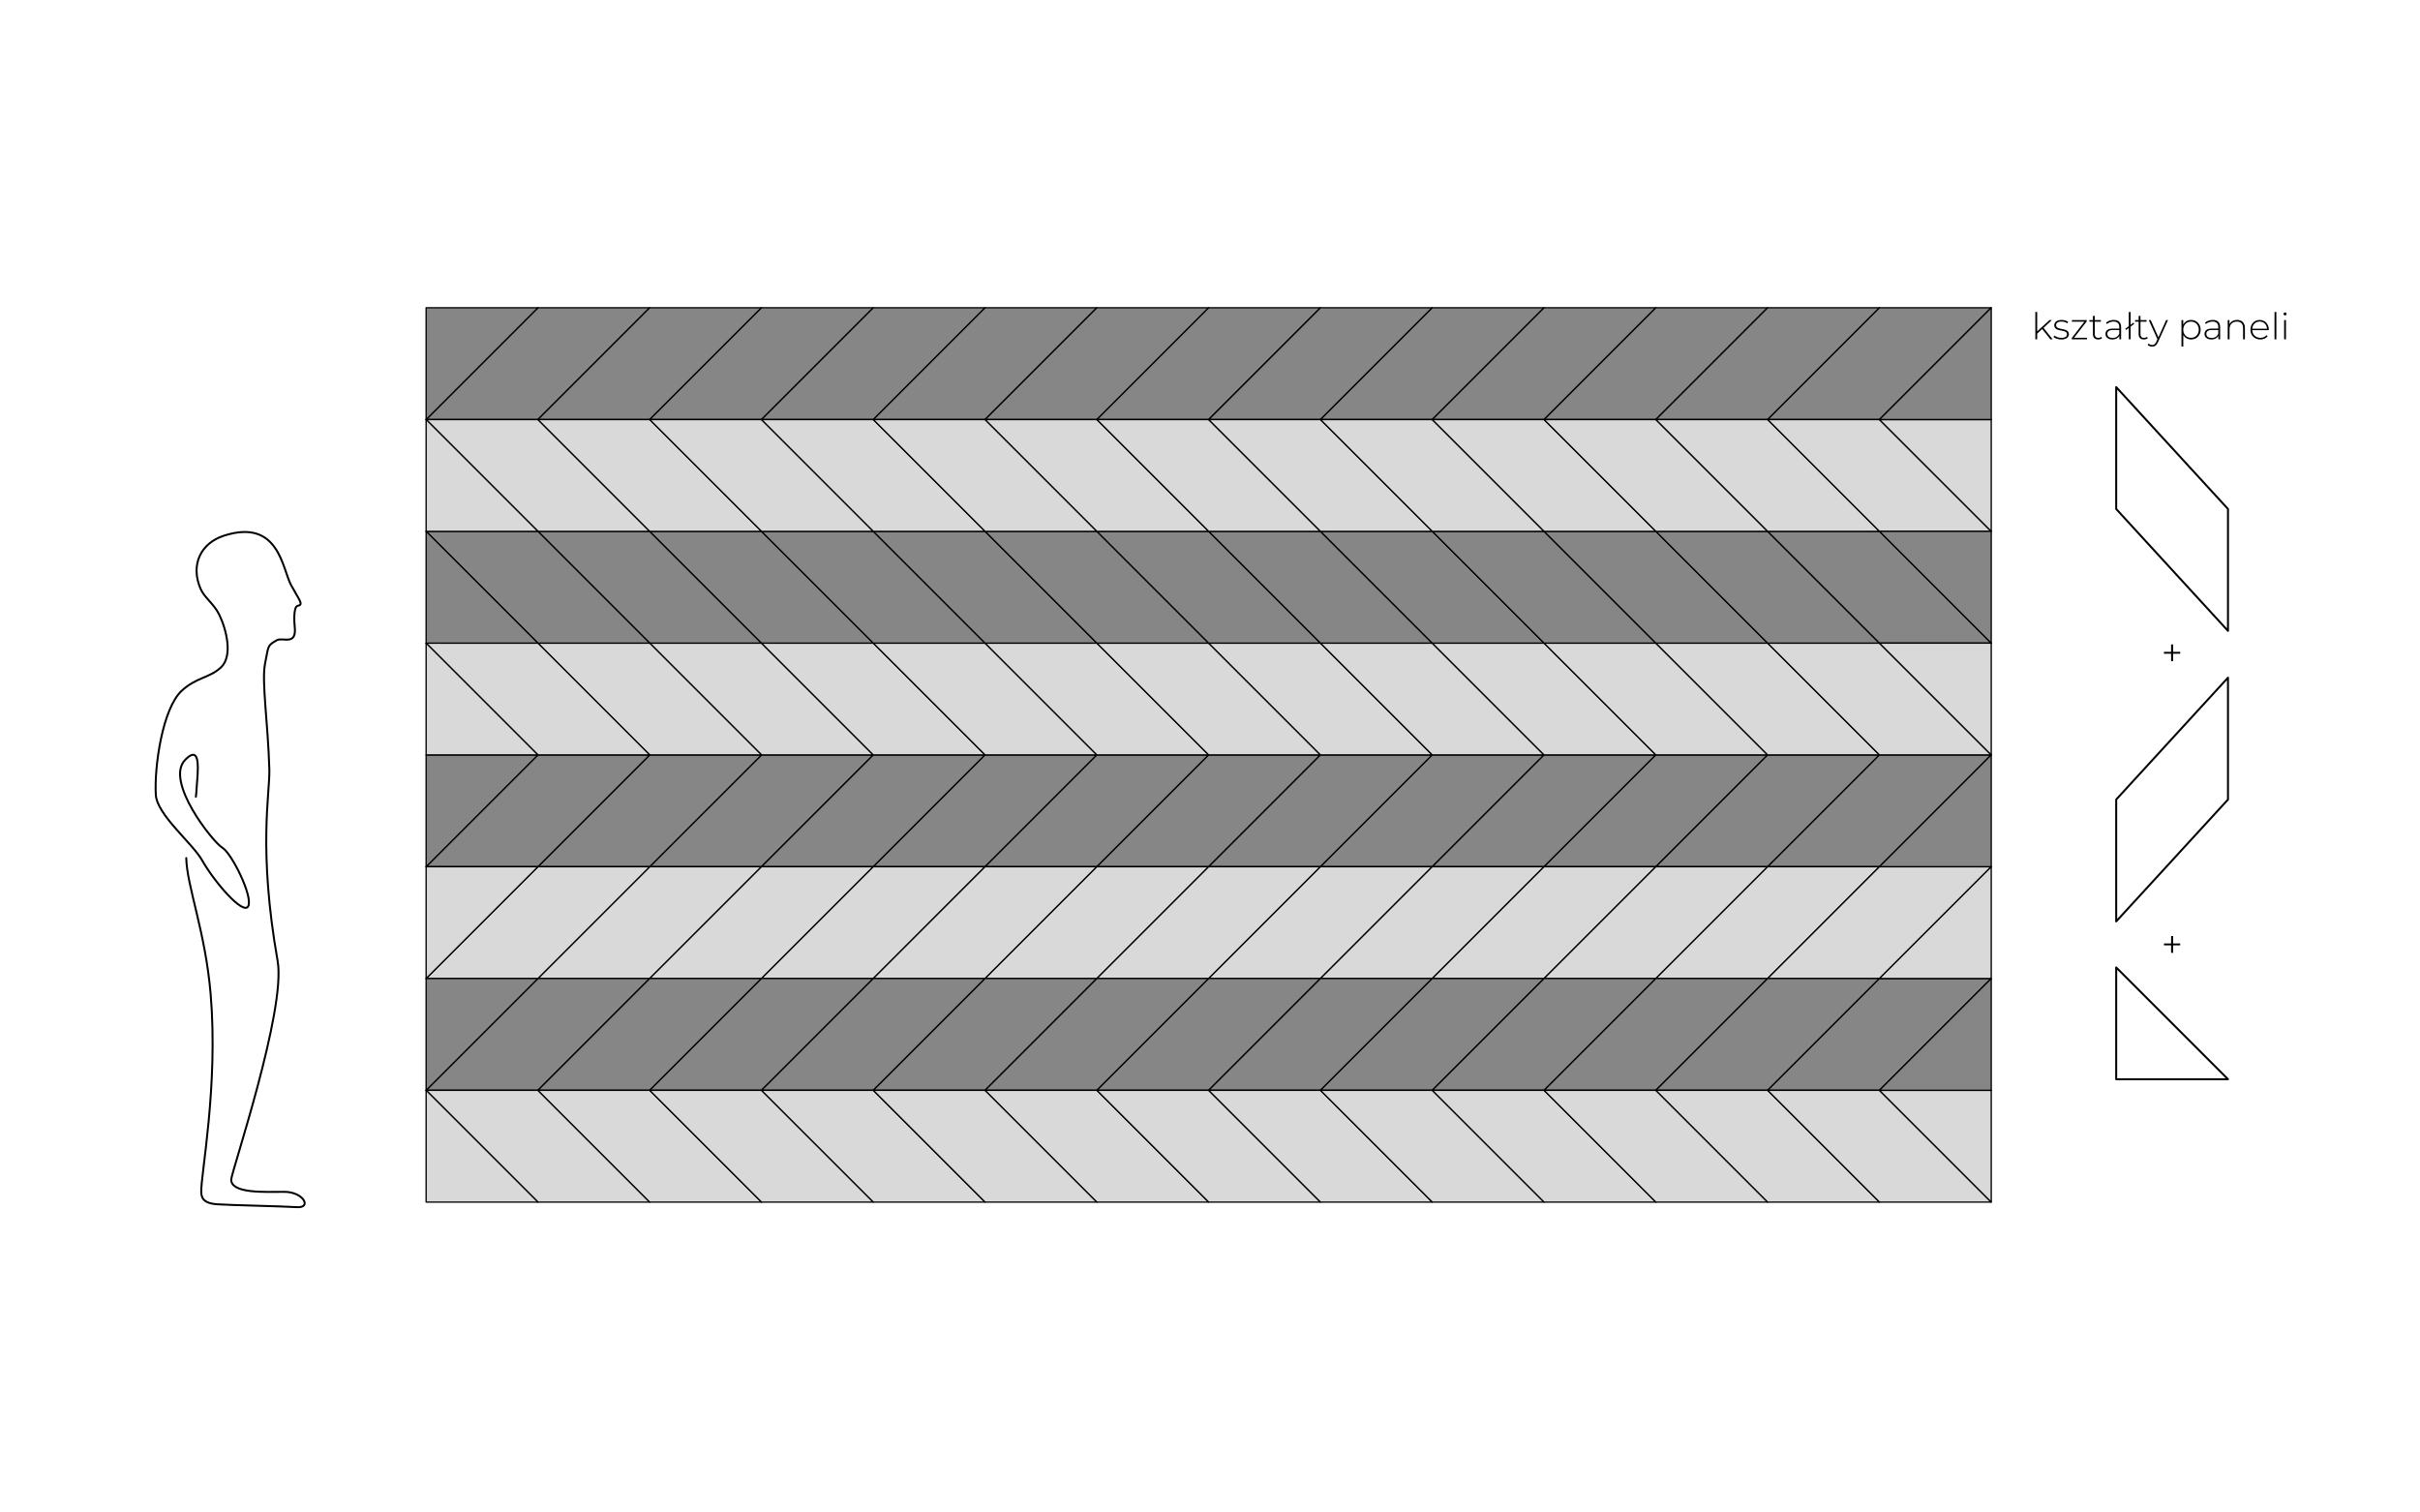 <?xml version="1.0" encoding="utf-8"?>
<!-- Generator: Adobe Illustrator 16.0.3, SVG Export Plug-In . SVG Version: 6.00 Build 0)  -->
<!DOCTYPE svg PUBLIC "-//W3C//DTD SVG 1.1//EN" "http://www.w3.org/Graphics/SVG/1.1/DTD/svg11.dtd">
<svg version="1.1" id="Warstwa_1" xmlns="http://www.w3.org/2000/svg" xmlns:xlink="http://www.w3.org/1999/xlink" x="0px" y="0px"
	 width="920px" height="575px" viewBox="0 0 920 575" enable-background="new 0 0 920 575" xml:space="preserve">
<g id="linie_pomocnicze">
</g>
<g id="kompozycja_1_">
	<polygon fill="#868686" points="204.5,117 162,159.5 204.5,159.5 247,117 	"/>
	
		<polyline fill="none" stroke="#000000" stroke-width="0.5" stroke-linecap="round" stroke-linejoin="round" stroke-miterlimit="10" points="
		204.5,117 162,159.5 204.5,159.5 247,117 204.5,117 	"/>
	<polygon fill="#868686" points="289.501,287 246.999,329.5 289.501,329.5 332,287 	"/>
	
		<polyline fill="none" stroke="#000000" stroke-width="0.5" stroke-linecap="round" stroke-linejoin="round" stroke-miterlimit="10" points="
		289.501,287 246.999,329.5 289.501,329.5 332,287 289.501,287 	"/>
	<polygon fill="#D9D9D9" points="289.501,287 246.999,244.5 289.501,244.5 332,287 	"/>
	
		<polyline fill="none" stroke="#000000" stroke-width="0.5" stroke-linecap="round" stroke-linejoin="round" stroke-miterlimit="10" points="
		289.501,287 246.999,244.5 289.501,244.5 332,287 289.501,287 	"/>
	<polygon fill="#D9D9D9" points="246.999,329.5 204.5,372 246.999,372 289.501,329.5 	"/>
	
		<polyline fill="none" stroke="#000000" stroke-width="0.5" stroke-linecap="round" stroke-linejoin="round" stroke-miterlimit="10" points="
		246.999,329.5 204.5,372 246.999,372 289.501,329.5 246.999,329.5 	"/>
	<polygon fill="#868686" points="204.5,372 162,414.5 204.5,414.5 247,372 	"/>
	
		<polyline fill="none" stroke="#000000" stroke-width="0.5" stroke-linecap="round" stroke-linejoin="round" stroke-miterlimit="10" points="
		204.5,372 162,414.5 204.5,414.5 247,372 204.5,372 	"/>
	<polygon fill="#868686" points="246.999,244.5 204.5,202 246.999,202 289.501,244.5 	"/>
	
		<polyline fill="none" stroke="#000000" stroke-width="0.5" stroke-linecap="round" stroke-linejoin="round" stroke-miterlimit="10" points="
		246.999,244.5 204.5,202 246.999,202 289.501,244.5 246.999,244.5 	"/>
	<polygon fill="#D9D9D9" points="204.5,202 162,159.5 204.5,159.5 247,202 	"/>
	
		<polyline fill="none" stroke="#000000" stroke-width="0.5" stroke-linecap="round" stroke-linejoin="round" stroke-miterlimit="10" points="
		204.5,202 162,159.5 204.5,159.5 247,202 204.5,202 	"/>
	<polygon fill="#D9D9D9" points="204.5,457 162,414.5 204.5,414.5 247,457 	"/>
	
		<polyline fill="none" stroke="#000000" stroke-width="0.5" stroke-linecap="round" stroke-linejoin="round" stroke-miterlimit="10" points="
		204.5,457 162,414.5 204.5,414.5 247,457 204.5,457 	"/>
	<polygon fill="#868686" points="246.999,117 204.5,159.5 246.999,159.5 289.501,117 	"/>
	
		<polyline fill="none" stroke="#000000" stroke-width="0.5" stroke-linecap="round" stroke-linejoin="round" stroke-miterlimit="10" points="
		246.999,117 204.5,159.5 246.999,159.5 289.501,117 246.999,117 	"/>
	<polygon fill="#868686" points="332,287 289.5,329.5 332,329.5 374.501,287 	"/>
	
		<polyline fill="none" stroke="#000000" stroke-width="0.5" stroke-linecap="round" stroke-linejoin="round" stroke-miterlimit="10" points="
		332,287 289.5,329.5 332,329.5 374.501,287 332,287 	"/>
	<polygon fill="#D9D9D9" points="332,287 289.5,244.5 332,244.5 374.501,287 	"/>
	
		<polyline fill="none" stroke="#000000" stroke-width="0.5" stroke-linecap="round" stroke-linejoin="round" stroke-miterlimit="10" points="
		332,287 289.5,244.5 332,244.5 374.501,287 332,287 	"/>
	<polygon fill="#D9D9D9" points="289.501,329.5 246.999,372 289.501,372 332,329.5 	"/>
	
		<polyline fill="none" stroke="#000000" stroke-width="0.5" stroke-linecap="round" stroke-linejoin="round" stroke-miterlimit="10" points="
		289.501,329.5 246.999,372 289.501,372 332,329.5 289.501,329.5 	"/>
	<polygon fill="#868686" points="246.999,372 204.5,414.5 246.999,414.5 289.501,372 	"/>
	
		<polyline fill="none" stroke="#000000" stroke-width="0.5" stroke-linecap="round" stroke-linejoin="round" stroke-miterlimit="10" points="
		246.999,372 204.5,414.5 246.999,414.5 289.501,372 246.999,372 	"/>
	<polygon fill="#868686" points="289.501,244.5 246.999,202 289.501,202 332,244.5 	"/>
	
		<polyline fill="none" stroke="#000000" stroke-width="0.5" stroke-linecap="round" stroke-linejoin="round" stroke-miterlimit="10" points="
		289.501,244.5 246.999,202 289.501,202 332,244.5 289.501,244.5 	"/>
	<polygon fill="#D9D9D9" points="246.999,202 204.5,159.5 246.999,159.5 289.501,202 	"/>
	
		<polyline fill="none" stroke="#000000" stroke-width="0.5" stroke-linecap="round" stroke-linejoin="round" stroke-miterlimit="10" points="
		246.999,202 204.5,159.5 246.999,159.5 289.501,202 246.999,202 	"/>
	<polygon fill="#D9D9D9" points="246.999,457 204.5,414.5 246.999,414.5 289.501,457 	"/>
	
		<polyline fill="none" stroke="#000000" stroke-width="0.5" stroke-linecap="round" stroke-linejoin="round" stroke-miterlimit="10" points="
		246.999,457 204.5,414.5 246.999,414.5 289.501,457 246.999,457 	"/>
	<polygon fill="#868686" points="289.501,117 246.999,159.5 289.501,159.5 332,117 	"/>
	
		<polyline fill="none" stroke="#000000" stroke-width="0.5" stroke-linecap="round" stroke-linejoin="round" stroke-miterlimit="10" points="
		289.501,117 246.999,159.5 289.501,159.5 332,117 289.501,117 	"/>
	<polygon fill="#868686" points="374.5,287 332,329.5 374.5,329.5 417,287 	"/>
	
		<polyline fill="none" stroke="#000000" stroke-width="0.5" stroke-linecap="round" stroke-linejoin="round" stroke-miterlimit="10" points="
		374.5,287 332,329.5 374.5,329.5 417,287 374.5,287 	"/>
	<polygon fill="#D9D9D9" points="374.5,287 332,244.5 374.5,244.5 417,287 	"/>
	
		<polyline fill="none" stroke="#000000" stroke-width="0.5" stroke-linecap="round" stroke-linejoin="round" stroke-miterlimit="10" points="
		374.5,287 332,244.5 374.5,244.5 417,287 374.5,287 	"/>
	<polygon fill="#D9D9D9" points="332,329.5 289.5,372 332,372 374.501,329.5 	"/>
	
		<polyline fill="none" stroke="#000000" stroke-width="0.5" stroke-linecap="round" stroke-linejoin="round" stroke-miterlimit="10" points="
		332,329.5 289.5,372 332,372 374.501,329.5 332,329.5 	"/>
	<polygon fill="#868686" points="289.501,372 246.999,414.5 289.501,414.5 332,372 	"/>
	
		<polyline fill="none" stroke="#000000" stroke-width="0.5" stroke-linecap="round" stroke-linejoin="round" stroke-miterlimit="10" points="
		289.501,372 246.999,414.5 289.501,414.5 332,372 289.501,372 	"/>
	<polygon fill="#868686" points="332,244.5 289.5,202 332,202 374.501,244.5 	"/>
	
		<polyline fill="none" stroke="#000000" stroke-width="0.5" stroke-linecap="round" stroke-linejoin="round" stroke-miterlimit="10" points="
		332,244.5 289.5,202 332,202 374.501,244.5 332,244.5 	"/>
	<polygon fill="#D9D9D9" points="289.501,202 246.999,159.5 289.501,159.5 332,202 	"/>
	
		<polyline fill="none" stroke="#000000" stroke-width="0.5" stroke-linecap="round" stroke-linejoin="round" stroke-miterlimit="10" points="
		289.501,202 246.999,159.5 289.501,159.5 332,202 289.501,202 	"/>
	<polygon fill="#D9D9D9" points="289.501,457 246.999,414.5 289.501,414.5 332,457 	"/>
	
		<polyline fill="none" stroke="#000000" stroke-width="0.5" stroke-linecap="round" stroke-linejoin="round" stroke-miterlimit="10" points="
		289.501,457 246.999,414.5 289.501,414.5 332,457 289.501,457 	"/>
	<polygon fill="#868686" points="332,117 289.5,159.5 332,159.5 374.501,117 	"/>
	
		<polyline fill="none" stroke="#000000" stroke-width="0.5" stroke-linecap="round" stroke-linejoin="round" stroke-miterlimit="10" points="
		332,117 289.5,159.5 332,159.5 374.501,117 332,117 	"/>
	<polygon fill="#868686" points="417,287 374.5,329.5 417,329.5 459.501,287 	"/>
	
		<polyline fill="none" stroke="#000000" stroke-width="0.5" stroke-linecap="round" stroke-linejoin="round" stroke-miterlimit="10" points="
		417,287 374.5,329.5 417,329.5 459.501,287 417,287 	"/>
	<polygon fill="#D9D9D9" points="417,287 374.5,244.5 417,244.5 459.501,287 	"/>
	
		<polyline fill="none" stroke="#000000" stroke-width="0.5" stroke-linecap="round" stroke-linejoin="round" stroke-miterlimit="10" points="
		417,287 374.5,244.5 417,244.5 459.501,287 417,287 	"/>
	<polygon fill="#D9D9D9" points="374.5,329.5 332,372 374.5,372 417,329.5 	"/>
	
		<polyline fill="none" stroke="#000000" stroke-width="0.5" stroke-linecap="round" stroke-linejoin="round" stroke-miterlimit="10" points="
		374.5,329.5 332,372 374.5,372 417,329.5 374.5,329.5 	"/>
	<polygon fill="#868686" points="332,372 289.5,414.5 332,414.5 374.501,372 	"/>
	
		<polyline fill="none" stroke="#000000" stroke-width="0.5" stroke-linecap="round" stroke-linejoin="round" stroke-miterlimit="10" points="
		332,372 289.5,414.5 332,414.5 374.501,372 332,372 	"/>
	<polygon fill="#868686" points="374.5,244.5 332,202 374.5,202 417,244.5 	"/>
	
		<polyline fill="none" stroke="#000000" stroke-width="0.5" stroke-linecap="round" stroke-linejoin="round" stroke-miterlimit="10" points="
		374.5,244.5 332,202 374.5,202 417,244.5 374.5,244.5 	"/>
	<polygon fill="#D9D9D9" points="332,202 289.5,159.5 332,159.5 374.501,202 	"/>
	
		<polyline fill="none" stroke="#000000" stroke-width="0.5" stroke-linecap="round" stroke-linejoin="round" stroke-miterlimit="10" points="
		332,202 289.5,159.5 332,159.5 374.501,202 332,202 	"/>
	<polygon fill="#D9D9D9" points="332,457 289.5,414.5 332,414.5 374.501,457 	"/>
	
		<polyline fill="none" stroke="#000000" stroke-width="0.5" stroke-linecap="round" stroke-linejoin="round" stroke-miterlimit="10" points="
		332,457 289.5,414.5 332,414.5 374.501,457 332,457 	"/>
	<polygon fill="#868686" points="374.5,117 332,159.5 374.5,159.5 417,117 	"/>
	
		<polyline fill="none" stroke="#000000" stroke-width="0.5" stroke-linecap="round" stroke-linejoin="round" stroke-miterlimit="10" points="
		374.5,117 332,159.5 374.5,159.5 417,117 374.5,117 	"/>
	<polygon fill="#868686" points="459.5,287 417,329.5 459.5,329.5 502.001,287 	"/>
	
		<polyline fill="none" stroke="#000000" stroke-width="0.5" stroke-linecap="round" stroke-linejoin="round" stroke-miterlimit="10" points="
		459.5,287 417,329.5 459.5,329.5 502.001,287 459.5,287 	"/>
	<polygon fill="#D9D9D9" points="459.5,287 417,244.5 459.5,244.5 502.001,287 	"/>
	
		<polyline fill="none" stroke="#000000" stroke-width="0.5" stroke-linecap="round" stroke-linejoin="round" stroke-miterlimit="10" points="
		459.5,287 417,244.5 459.5,244.5 502.001,287 459.5,287 	"/>
	<polygon fill="#D9D9D9" points="417,329.5 374.5,372 417,372 459.501,329.5 	"/>
	
		<polyline fill="none" stroke="#000000" stroke-width="0.5" stroke-linecap="round" stroke-linejoin="round" stroke-miterlimit="10" points="
		417,329.5 374.5,372 417,372 459.501,329.5 417,329.5 	"/>
	<polygon fill="#868686" points="374.5,372 332,414.5 374.5,414.5 417,372 	"/>
	
		<polyline fill="none" stroke="#000000" stroke-width="0.5" stroke-linecap="round" stroke-linejoin="round" stroke-miterlimit="10" points="
		374.5,372 332,414.5 374.5,414.5 417,372 374.5,372 	"/>
	<polygon fill="#868686" points="417,244.5 374.5,202 417,202 459.501,244.5 	"/>
	
		<polyline fill="none" stroke="#000000" stroke-width="0.5" stroke-linecap="round" stroke-linejoin="round" stroke-miterlimit="10" points="
		417,244.5 374.5,202 417,202 459.501,244.5 417,244.5 	"/>
	<polygon fill="#D9D9D9" points="374.5,202 332,159.5 374.5,159.5 417,202 	"/>
	
		<polyline fill="none" stroke="#000000" stroke-width="0.5" stroke-linecap="round" stroke-linejoin="round" stroke-miterlimit="10" points="
		374.5,202 332,159.5 374.5,159.5 417,202 374.5,202 	"/>
	<polygon fill="#D9D9D9" points="374.5,457 332,414.5 374.5,414.5 417,457 	"/>
	
		<polyline fill="none" stroke="#000000" stroke-width="0.5" stroke-linecap="round" stroke-linejoin="round" stroke-miterlimit="10" points="
		374.5,457 332,414.5 374.5,414.5 417,457 374.5,457 	"/>
	<polygon fill="#868686" points="417,117 374.5,159.5 417,159.5 459.501,117 	"/>
	
		<polyline fill="none" stroke="#000000" stroke-width="0.5" stroke-linecap="round" stroke-linejoin="round" stroke-miterlimit="10" points="
		417,117 374.5,159.5 417,159.5 459.501,117 417,117 	"/>
	<polygon fill="#868686" points="502.001,287 459.5,329.5 502.001,329.5 544.5,287 	"/>
	
		<polyline fill="none" stroke="#000000" stroke-width="0.5" stroke-linecap="round" stroke-linejoin="round" stroke-miterlimit="10" points="
		502.001,287 459.5,329.5 502.001,329.5 544.5,287 502.001,287 	"/>
	<polygon fill="#D9D9D9" points="502.001,287 459.5,244.5 502.001,244.5 544.5,287 	"/>
	
		<polyline fill="none" stroke="#000000" stroke-width="0.5" stroke-linecap="round" stroke-linejoin="round" stroke-miterlimit="10" points="
		502.001,287 459.5,244.5 502.001,244.5 544.5,287 502.001,287 	"/>
	<polygon fill="#D9D9D9" points="459.5,329.5 417,372 459.5,372 502.001,329.5 	"/>
	
		<polyline fill="none" stroke="#000000" stroke-width="0.5" stroke-linecap="round" stroke-linejoin="round" stroke-miterlimit="10" points="
		459.5,329.5 417,372 459.5,372 502.001,329.5 459.5,329.5 	"/>
	<polygon fill="#868686" points="417,372 374.5,414.5 417,414.5 459.501,372 	"/>
	
		<polyline fill="none" stroke="#000000" stroke-width="0.5" stroke-linecap="round" stroke-linejoin="round" stroke-miterlimit="10" points="
		417,372 374.5,414.5 417,414.5 459.501,372 417,372 	"/>
	<polygon fill="#868686" points="459.5,244.5 417,202 459.5,202 502.001,244.5 	"/>
	
		<polyline fill="none" stroke="#000000" stroke-width="0.5" stroke-linecap="round" stroke-linejoin="round" stroke-miterlimit="10" points="
		459.5,244.5 417,202 459.5,202 502.001,244.5 459.5,244.5 	"/>
	<polygon fill="#D9D9D9" points="417,202 374.5,159.5 417,159.5 459.501,202 	"/>
	
		<polyline fill="none" stroke="#000000" stroke-width="0.5" stroke-linecap="round" stroke-linejoin="round" stroke-miterlimit="10" points="
		417,202 374.5,159.5 417,159.5 459.501,202 417,202 	"/>
	<polygon fill="#D9D9D9" points="417,457 374.5,414.5 417,414.5 459.501,457 	"/>
	
		<polyline fill="none" stroke="#000000" stroke-width="0.5" stroke-linecap="round" stroke-linejoin="round" stroke-miterlimit="10" points="
		417,457 374.5,414.5 417,414.5 459.501,457 417,457 	"/>
	<polygon fill="#868686" points="459.5,117 417,159.5 459.5,159.5 502.001,117 	"/>
	
		<polyline fill="none" stroke="#000000" stroke-width="0.5" stroke-linecap="round" stroke-linejoin="round" stroke-miterlimit="10" points="
		459.5,117 417,159.5 459.5,159.5 502.001,117 459.5,117 	"/>
	<polygon fill="#868686" points="544.5,287 502,329.5 544.5,329.5 587,287 	"/>
	
		<polyline fill="none" stroke="#000000" stroke-width="0.5" stroke-linecap="round" stroke-linejoin="round" stroke-miterlimit="10" points="
		544.5,287 502,329.5 544.5,329.5 587,287 544.5,287 	"/>
	<polygon fill="#D9D9D9" points="544.5,287 502,244.5 544.5,244.5 587,287 	"/>
	
		<polyline fill="none" stroke="#000000" stroke-width="0.5" stroke-linecap="round" stroke-linejoin="round" stroke-miterlimit="10" points="
		544.5,287 502,244.5 544.5,244.5 587,287 544.5,287 	"/>
	<polygon fill="#D9D9D9" points="502.001,329.5 459.5,372 502.001,372 544.5,329.5 	"/>
	
		<polyline fill="none" stroke="#000000" stroke-width="0.5" stroke-linecap="round" stroke-linejoin="round" stroke-miterlimit="10" points="
		502.001,329.5 459.5,372 502.001,372 544.5,329.5 502.001,329.5 	"/>
	<polygon fill="#868686" points="459.5,372 417,414.5 459.5,414.5 502.001,372 	"/>
	
		<polyline fill="none" stroke="#000000" stroke-width="0.5" stroke-linecap="round" stroke-linejoin="round" stroke-miterlimit="10" points="
		459.5,372 417,414.5 459.5,414.5 502.001,372 459.5,372 	"/>
	<polygon fill="#868686" points="502.001,244.5 459.5,202 502.001,202 544.5,244.5 	"/>
	
		<polyline fill="none" stroke="#000000" stroke-width="0.5" stroke-linecap="round" stroke-linejoin="round" stroke-miterlimit="10" points="
		502.001,244.5 459.5,202 502.001,202 544.5,244.5 502.001,244.5 	"/>
	<polygon fill="#D9D9D9" points="459.5,202 417,159.5 459.5,159.5 502.001,202 	"/>
	
		<polyline fill="none" stroke="#000000" stroke-width="0.5" stroke-linecap="round" stroke-linejoin="round" stroke-miterlimit="10" points="
		459.5,202 417,159.5 459.5,159.5 502.001,202 459.5,202 	"/>
	<polygon fill="#D9D9D9" points="459.5,457 417,414.5 459.5,414.5 502.001,457 	"/>
	
		<polyline fill="none" stroke="#000000" stroke-width="0.5" stroke-linecap="round" stroke-linejoin="round" stroke-miterlimit="10" points="
		459.5,457 417,414.5 459.5,414.5 502.001,457 459.5,457 	"/>
	<polygon fill="#868686" points="502.001,117 459.5,159.5 502.001,159.5 544.5,117 	"/>
	
		<polyline fill="none" stroke="#000000" stroke-width="0.5" stroke-linecap="round" stroke-linejoin="round" stroke-miterlimit="10" points="
		502.001,117 459.5,159.5 502.001,159.5 544.5,117 502.001,117 	"/>
	<polygon fill="#868686" points="587,287 544.5,329.5 587,329.5 629.5,287 	"/>
	
		<polyline fill="none" stroke="#000000" stroke-width="0.5" stroke-linecap="round" stroke-linejoin="round" stroke-miterlimit="10" points="
		587,287 544.5,329.5 587,329.5 629.5,287 587,287 	"/>
	<polygon fill="#D9D9D9" points="587,287 544.5,244.5 587,244.5 629.5,287 	"/>
	
		<polyline fill="none" stroke="#000000" stroke-width="0.5" stroke-linecap="round" stroke-linejoin="round" stroke-miterlimit="10" points="
		587,287 544.5,244.5 587,244.5 629.5,287 587,287 	"/>
	<polygon fill="#D9D9D9" points="544.5,329.5 502,372 544.5,372 587,329.5 	"/>
	
		<polyline fill="none" stroke="#000000" stroke-width="0.5" stroke-linecap="round" stroke-linejoin="round" stroke-miterlimit="10" points="
		544.5,329.5 502,372 544.5,372 587,329.5 544.5,329.5 	"/>
	<polygon fill="#868686" points="502.001,372 459.5,414.5 502.001,414.5 544.5,372 	"/>
	
		<polyline fill="none" stroke="#000000" stroke-width="0.5" stroke-linecap="round" stroke-linejoin="round" stroke-miterlimit="10" points="
		502.001,372 459.5,414.5 502.001,414.5 544.5,372 502.001,372 	"/>
	<polygon fill="#868686" points="544.5,244.5 502,202 544.5,202 587,244.5 	"/>
	
		<polyline fill="none" stroke="#000000" stroke-width="0.5" stroke-linecap="round" stroke-linejoin="round" stroke-miterlimit="10" points="
		544.5,244.5 502,202 544.5,202 587,244.5 544.5,244.5 	"/>
	<polygon fill="#D9D9D9" points="502.001,202 459.5,159.5 502.001,159.5 544.5,202 	"/>
	
		<polyline fill="none" stroke="#000000" stroke-width="0.5" stroke-linecap="round" stroke-linejoin="round" stroke-miterlimit="10" points="
		502.001,202 459.5,159.5 502.001,159.5 544.5,202 502.001,202 	"/>
	<polygon fill="#D9D9D9" points="502.001,457 459.5,414.5 502.001,414.5 544.5,457 	"/>
	
		<polyline fill="none" stroke="#000000" stroke-width="0.5" stroke-linecap="round" stroke-linejoin="round" stroke-miterlimit="10" points="
		502.001,457 459.5,414.5 502.001,414.5 544.5,457 502.001,457 	"/>
	<polygon fill="#868686" points="544.5,117 502,159.5 544.5,159.5 587,117 	"/>
	
		<polyline fill="none" stroke="#000000" stroke-width="0.5" stroke-linecap="round" stroke-linejoin="round" stroke-miterlimit="10" points="
		544.5,117 502,159.5 544.5,159.5 587,117 544.5,117 	"/>
	<polygon fill="#868686" points="629.5,287 586.999,329.5 629.5,329.5 672.001,287 	"/>
	
		<polyline fill="none" stroke="#000000" stroke-width="0.5" stroke-linecap="round" stroke-linejoin="round" stroke-miterlimit="10" points="
		629.5,287 586.999,329.5 629.5,329.5 672.001,287 629.5,287 	"/>
	<polygon fill="#D9D9D9" points="629.5,287 586.999,244.5 629.5,244.5 672.001,287 	"/>
	
		<polyline fill="none" stroke="#000000" stroke-width="0.5" stroke-linecap="round" stroke-linejoin="round" stroke-miterlimit="10" points="
		629.5,287 586.999,244.5 629.5,244.5 672.001,287 629.5,287 	"/>
	<polygon fill="#D9D9D9" points="587,329.5 544.5,372 587,372 629.5,329.5 	"/>
	
		<polyline fill="none" stroke="#000000" stroke-width="0.5" stroke-linecap="round" stroke-linejoin="round" stroke-miterlimit="10" points="
		587,329.5 544.5,372 587,372 629.5,329.5 587,329.5 	"/>
	<polygon fill="#868686" points="544.5,372 502,414.5 544.5,414.5 587,372 	"/>
	
		<polyline fill="none" stroke="#000000" stroke-width="0.5" stroke-linecap="round" stroke-linejoin="round" stroke-miterlimit="10" points="
		544.5,372 502,414.5 544.5,414.5 587,372 544.5,372 	"/>
	<polygon fill="#868686" points="587,244.5 544.5,202 587,202 629.5,244.5 	"/>
	
		<polyline fill="none" stroke="#000000" stroke-width="0.5" stroke-linecap="round" stroke-linejoin="round" stroke-miterlimit="10" points="
		587,244.5 544.5,202 587,202 629.5,244.5 587,244.5 	"/>
	<polygon fill="#D9D9D9" points="544.5,202 502,159.5 544.5,159.5 587,202 	"/>
	
		<polyline fill="none" stroke="#000000" stroke-width="0.5" stroke-linecap="round" stroke-linejoin="round" stroke-miterlimit="10" points="
		544.5,202 502,159.5 544.5,159.5 587,202 544.5,202 	"/>
	<polygon fill="#D9D9D9" points="544.5,457 502,414.5 544.5,414.5 587,457 	"/>
	
		<polyline fill="none" stroke="#000000" stroke-width="0.5" stroke-linecap="round" stroke-linejoin="round" stroke-miterlimit="10" points="
		544.5,457 502,414.5 544.5,414.5 587,457 544.5,457 	"/>
	<polygon fill="#868686" points="587,117 544.5,159.5 587,159.5 629.5,117 	"/>
	
		<polyline fill="none" stroke="#000000" stroke-width="0.5" stroke-linecap="round" stroke-linejoin="round" stroke-miterlimit="10" points="
		587,117 544.5,159.5 587,159.5 629.5,117 587,117 	"/>
	<polygon fill="#868686" points="672,287 629.5,329.5 672,329.5 714.501,287 	"/>
	
		<polyline fill="none" stroke="#000000" stroke-width="0.5" stroke-linecap="round" stroke-linejoin="round" stroke-miterlimit="10" points="
		672,287 629.5,329.5 672,329.5 714.501,287 672,287 	"/>
	<polygon fill="#D9D9D9" points="672,287 629.5,244.5 672,244.5 714.501,287 	"/>
	
		<polyline fill="none" stroke="#000000" stroke-width="0.5" stroke-linecap="round" stroke-linejoin="round" stroke-miterlimit="10" points="
		672,287 629.5,244.5 672,244.5 714.501,287 672,287 	"/>
	<polygon fill="#D9D9D9" points="629.5,329.5 586.999,372 629.5,372 672.001,329.5 	"/>
	
		<polyline fill="none" stroke="#000000" stroke-width="0.5" stroke-linecap="round" stroke-linejoin="round" stroke-miterlimit="10" points="
		629.5,329.5 586.999,372 629.5,372 672.001,329.5 629.5,329.5 	"/>
	<polygon fill="#868686" points="587,372 544.5,414.5 587,414.5 629.5,372 	"/>
	
		<polyline fill="none" stroke="#000000" stroke-width="0.5" stroke-linecap="round" stroke-linejoin="round" stroke-miterlimit="10" points="
		587,372 544.5,414.5 587,414.5 629.5,372 587,372 	"/>
	<polygon fill="#868686" points="629.5,244.5 586.999,202 629.5,202 672.001,244.5 	"/>
	
		<polyline fill="none" stroke="#000000" stroke-width="0.5" stroke-linecap="round" stroke-linejoin="round" stroke-miterlimit="10" points="
		629.5,244.5 586.999,202 629.5,202 672.001,244.5 629.5,244.5 	"/>
	<polygon fill="#D9D9D9" points="587,202 544.5,159.5 587,159.5 629.5,202 	"/>
	
		<polyline fill="none" stroke="#000000" stroke-width="0.5" stroke-linecap="round" stroke-linejoin="round" stroke-miterlimit="10" points="
		587,202 544.5,159.5 587,159.5 629.5,202 587,202 	"/>
	<polygon fill="#D9D9D9" points="587,457 544.5,414.5 587,414.5 629.5,457 	"/>
	
		<polyline fill="none" stroke="#000000" stroke-width="0.5" stroke-linecap="round" stroke-linejoin="round" stroke-miterlimit="10" points="
		587,457 544.5,414.5 587,414.5 629.5,457 587,457 	"/>
	<polygon fill="#868686" points="629.5,117 586.999,159.5 629.5,159.5 672.001,117 	"/>
	
		<polyline fill="none" stroke="#000000" stroke-width="0.5" stroke-linecap="round" stroke-linejoin="round" stroke-miterlimit="10" points="
		629.5,117 586.999,159.5 629.5,159.5 672.001,117 629.5,117 	"/>
	<polygon fill="#868686" points="714.5,287 672,329.5 714.5,329.5 757,287 	"/>
	
		<polyline fill="none" stroke="#000000" stroke-width="0.5" stroke-linecap="round" stroke-linejoin="round" stroke-miterlimit="10" points="
		714.5,287 672,329.5 714.5,329.5 757,287 714.5,287 	"/>
	<polygon fill="#D9D9D9" points="714.5,287 672,244.5 714.5,244.5 757,287 	"/>
	
		<polyline fill="none" stroke="#000000" stroke-width="0.5" stroke-linecap="round" stroke-linejoin="round" stroke-miterlimit="10" points="
		714.5,287 672,244.5 714.5,244.5 757,287 714.5,287 	"/>
	<polygon fill="#D9D9D9" points="672,329.5 629.5,372 672,372 714.501,329.5 	"/>
	
		<polyline fill="none" stroke="#000000" stroke-width="0.5" stroke-linecap="round" stroke-linejoin="round" stroke-miterlimit="10" points="
		672,329.5 629.5,372 672,372 714.501,329.5 672,329.5 	"/>
	<polygon fill="#868686" points="629.5,372 586.999,414.5 629.5,414.5 672.001,372 	"/>
	
		<polyline fill="none" stroke="#000000" stroke-width="0.5" stroke-linecap="round" stroke-linejoin="round" stroke-miterlimit="10" points="
		629.5,372 586.999,414.5 629.5,414.5 672.001,372 629.5,372 	"/>
	<polygon fill="#868686" points="672,244.5 629.5,202 672,202 714.501,244.5 	"/>
	
		<polyline fill="none" stroke="#000000" stroke-width="0.5" stroke-linecap="round" stroke-linejoin="round" stroke-miterlimit="10" points="
		672,244.5 629.5,202 672,202 714.501,244.5 672,244.5 	"/>
	<polygon fill="#D9D9D9" points="629.5,202 586.999,159.5 629.5,159.5 672.001,202 	"/>
	
		<polyline fill="none" stroke="#000000" stroke-width="0.5" stroke-linecap="round" stroke-linejoin="round" stroke-miterlimit="10" points="
		629.5,202 586.999,159.5 629.5,159.5 672.001,202 629.5,202 	"/>
	<polygon fill="#D9D9D9" points="629.5,457 586.999,414.5 629.5,414.5 672.001,457 	"/>
	
		<polyline fill="none" stroke="#000000" stroke-width="0.5" stroke-linecap="round" stroke-linejoin="round" stroke-miterlimit="10" points="
		629.5,457 586.999,414.5 629.5,414.5 672.001,457 629.5,457 	"/>
	<polygon fill="#868686" points="672,117 629.5,159.5 672,159.5 714.501,117 	"/>
	
		<polyline fill="none" stroke="#000000" stroke-width="0.5" stroke-linecap="round" stroke-linejoin="round" stroke-miterlimit="10" points="
		672,117 629.5,159.5 672,159.5 714.501,117 672,117 	"/>
	<polygon fill="#D9D9D9" points="714.5,329.5 672,372 714.5,372 757,329.5 	"/>
	
		<polyline fill="none" stroke="#000000" stroke-width="0.5" stroke-linecap="round" stroke-linejoin="round" stroke-miterlimit="10" points="
		714.5,329.5 672,372 714.5,372 757,329.5 714.5,329.5 	"/>
	<polygon fill="#868686" points="672,372 629.5,414.5 672,414.5 714.501,372 	"/>
	
		<polyline fill="none" stroke="#000000" stroke-width="0.5" stroke-linecap="round" stroke-linejoin="round" stroke-miterlimit="10" points="
		672,372 629.5,414.5 672,414.5 714.501,372 672,372 	"/>
	<polygon fill="#868686" points="714.5,244.5 672,202 714.5,202 757,244.5 	"/>
	
		<polyline fill="none" stroke="#000000" stroke-width="0.5" stroke-linecap="round" stroke-linejoin="round" stroke-miterlimit="10" points="
		714.5,244.5 672,202 714.5,202 757,244.5 714.5,244.5 	"/>
	<polygon fill="#D9D9D9" points="672,202 629.5,159.5 672,159.5 714.501,202 	"/>
	
		<polyline fill="none" stroke="#000000" stroke-width="0.5" stroke-linecap="round" stroke-linejoin="round" stroke-miterlimit="10" points="
		672,202 629.5,159.5 672,159.5 714.501,202 672,202 	"/>
	<polygon fill="#D9D9D9" points="672,457 629.5,414.5 672,414.5 714.501,457 	"/>
	
		<polyline fill="none" stroke="#000000" stroke-width="0.5" stroke-linecap="round" stroke-linejoin="round" stroke-miterlimit="10" points="
		672,457 629.5,414.5 672,414.5 714.501,457 672,457 	"/>
	<polygon fill="#868686" points="714.5,117 672,159.5 714.5,159.5 757,117 	"/>
	
		<polyline fill="none" stroke="#000000" stroke-width="0.5" stroke-linecap="round" stroke-linejoin="round" stroke-miterlimit="10" points="
		714.5,117 672,159.5 714.5,159.5 757,117 714.5,117 	"/>
	<polygon fill="#868686" points="714.5,372 672,414.5 714.5,414.5 757,372 	"/>
	
		<polyline fill="none" stroke="#000000" stroke-width="0.5" stroke-linecap="round" stroke-linejoin="round" stroke-miterlimit="10" points="
		714.5,372 672,414.5 714.5,414.5 757,372 714.5,372 	"/>
	<polygon fill="#D9D9D9" points="714.5,202 672,159.5 714.5,159.5 757,202 	"/>
	
		<polyline fill="none" stroke="#000000" stroke-width="0.5" stroke-linecap="round" stroke-linejoin="round" stroke-miterlimit="10" points="
		714.5,202 672,159.5 714.5,159.5 757,202 714.5,202 	"/>
	<polygon fill="#D9D9D9" points="714.5,457 672,414.5 714.5,414.5 757,457 	"/>
	
		<polyline fill="none" stroke="#000000" stroke-width="0.5" stroke-linecap="round" stroke-linejoin="round" stroke-miterlimit="10" points="
		714.5,457 672,414.5 714.5,414.5 757,457 714.5,457 	"/>
	<polygon fill="#868686" points="246.999,287 204.5,329.5 246.999,329.5 289.501,287 	"/>
	
		<polyline fill="none" stroke="#000000" stroke-width="0.5" stroke-linecap="round" stroke-linejoin="round" stroke-miterlimit="10" points="
		246.999,287 204.5,329.5 246.999,329.5 289.501,287 246.999,287 	"/>
	<polygon fill="#D9D9D9" points="246.999,287 204.5,244.5 246.999,244.5 289.501,287 	"/>
	
		<polyline fill="none" stroke="#000000" stroke-width="0.5" stroke-linecap="round" stroke-linejoin="round" stroke-miterlimit="10" points="
		246.999,287 204.5,244.5 246.999,244.5 289.501,287 246.999,287 	"/>
	<polygon fill="#D9D9D9" points="204.5,329.5 162,372 204.5,372 247,329.5 	"/>
	
		<polyline fill="none" stroke="#000000" stroke-width="0.5" stroke-linecap="round" stroke-linejoin="round" stroke-miterlimit="10" points="
		204.5,329.5 162,372 204.5,372 247,329.5 204.5,329.5 	"/>
	<polygon fill="#868686" points="204.5,244.5 162,202 204.5,202 247,244.5 	"/>
	
		<polyline fill="none" stroke="#000000" stroke-width="0.5" stroke-linecap="round" stroke-linejoin="round" stroke-miterlimit="10" points="
		204.5,244.5 162,202 204.5,202 247,244.5 204.5,244.5 	"/>
	<polygon fill="#868686" points="204.5,287 162,329.5 204.5,329.5 247,287 	"/>
	
		<polyline fill="none" stroke="#000000" stroke-width="0.5" stroke-linecap="round" stroke-linejoin="round" stroke-miterlimit="10" points="
		204.5,287 162,329.5 204.5,329.5 247,287 204.5,287 	"/>
	<polygon fill="#D9D9D9" points="204.5,287 162,244.5 204.5,244.5 247,287 	"/>
	
		<polyline fill="none" stroke="#000000" stroke-width="0.5" stroke-linecap="round" stroke-linejoin="round" stroke-miterlimit="10" points="
		204.5,287 162,244.5 204.5,244.5 247,287 204.5,287 	"/>
	<polygon fill="#868686" points="204.5,117 162,159.5 162,117 	"/>
	
		<polyline fill="none" stroke="#000000" stroke-width="0.5" stroke-linecap="round" stroke-linejoin="round" stroke-miterlimit="10" points="
		204.5,117 162,159.5 162,117 204.5,117 	"/>
	<polygon fill="#868686" points="204.5,287 162,329.5 162,287 	"/>
	
		<polyline fill="none" stroke="#000000" stroke-width="0.5" stroke-linecap="round" stroke-linejoin="round" stroke-miterlimit="10" points="
		204.5,287 162,329.5 162,287 204.5,287 	"/>
	<polygon fill="#D9D9D9" points="204.5,329.5 162,372 162,329.5 	"/>
	
		<polyline fill="none" stroke="#000000" stroke-width="0.5" stroke-linecap="round" stroke-linejoin="round" stroke-miterlimit="10" points="
		204.5,329.5 162,372 162,329.5 204.5,329.5 	"/>
	<polygon fill="#868686" points="204.5,372 162,414.5 162,372 	"/>
	
		<polyline fill="none" stroke="#000000" stroke-width="0.5" stroke-linecap="round" stroke-linejoin="round" stroke-miterlimit="10" points="
		204.5,372 162,414.5 162,372 204.5,372 	"/>
	<polygon fill="#D9D9D9" points="204.5,202 162,159.5 162,202 	"/>
	
		<polyline fill="none" stroke="#000000" stroke-width="0.5" stroke-linecap="round" stroke-linejoin="round" stroke-miterlimit="10" points="
		204.5,202 162,159.5 162,202 204.5,202 	"/>
	<polygon fill="#868686" points="204.5,244.5 162,202 162,244.5 	"/>
	
		<polyline fill="none" stroke="#000000" stroke-width="0.5" stroke-linecap="round" stroke-linejoin="round" stroke-miterlimit="10" points="
		204.5,244.5 162,202 162,244.5 204.5,244.5 	"/>
	<polygon fill="#D9D9D9" points="204.5,287 162,244.5 162,287 	"/>
	
		<polyline fill="none" stroke="#000000" stroke-width="0.5" stroke-linecap="round" stroke-linejoin="round" stroke-miterlimit="10" points="
		204.5,287 162,244.5 162,287 204.5,287 	"/>
	<polygon fill="#D9D9D9" points="204.5,457 162,414.5 162,457 	"/>
	
		<polyline fill="none" stroke="#000000" stroke-width="0.5" stroke-linecap="round" stroke-linejoin="round" stroke-miterlimit="10" points="
		204.5,457 162,414.5 162,457 204.5,457 	"/>
	<polygon fill="#D9D9D9" points="714.5,159.5 757,202 757,159.5 	"/>
	
		<polyline fill="none" stroke="#000000" stroke-width="0.5" stroke-linecap="round" stroke-linejoin="round" stroke-miterlimit="10" points="
		714.5,159.5 757,202 757,159.5 714.5,159.5 	"/>
	<polygon fill="#868686" points="714.5,159.5 757,117 757,159.5 	"/>
	
		<polyline fill="none" stroke="#000000" stroke-width="0.5" stroke-linecap="round" stroke-linejoin="round" stroke-miterlimit="10" points="
		714.5,159.5 757,117 757,159.5 714.5,159.5 	"/>
	<polygon fill="#D9D9D9" points="714.5,414.5 757,457 757,414.5 	"/>
	
		<polyline fill="none" stroke="#000000" stroke-width="0.5" stroke-linecap="round" stroke-linejoin="round" stroke-miterlimit="10" points="
		714.5,414.5 757,457 757,414.5 714.5,414.5 	"/>
	<polygon fill="#868686" points="714.5,414.5 757,372 757,414.5 	"/>
	
		<polyline fill="none" stroke="#000000" stroke-width="0.5" stroke-linecap="round" stroke-linejoin="round" stroke-miterlimit="10" points="
		714.5,414.5 757,372 757,414.5 714.5,414.5 	"/>
	<polygon fill="#D9D9D9" points="714.5,372 757,329.5 757,372 	"/>
	
		<polyline fill="none" stroke="#000000" stroke-width="0.5" stroke-linecap="round" stroke-linejoin="round" stroke-miterlimit="10" points="
		714.5,372 757,329.5 757,372 714.5,372 	"/>
	<polygon fill="#868686" points="714.5,329.5 757,287 757,329.5 	"/>
	
		<polyline fill="none" stroke="#000000" stroke-width="0.5" stroke-linecap="round" stroke-linejoin="round" stroke-miterlimit="10" points="
		714.5,329.5 757,287 757,329.5 714.5,329.5 	"/>
	<polygon fill="#D9D9D9" points="714.5,244.5 757,287 757,244.5 	"/>
	
		<polyline fill="none" stroke="#000000" stroke-width="0.5" stroke-linecap="round" stroke-linejoin="round" stroke-miterlimit="10" points="
		714.5,244.5 757,287 757,244.5 714.5,244.5 	"/>
	<polygon fill="#868686" points="714.5,202 757,244.5 757,202 	"/>
	
		<polyline fill="none" stroke="#000000" stroke-width="0.5" stroke-linecap="round" stroke-linejoin="round" stroke-miterlimit="10" points="
		714.5,202 757,244.5 757,202 714.5,202 	"/>
</g>
<path id="czlowiek" fill="none" stroke="#000000" stroke-width="0.75" stroke-linecap="round" stroke-linejoin="round" stroke-miterlimit="10" d="
	M70.806,326.216c0.245,10.744,7.23,27.846,9.258,51.514c2.99,34.889-3.766,69.133-3.559,75.411c0.066,2.081,0.646,4.328,6.108,4.692
	c5.462,0.364,24.498,0.728,30.273,1.092c5.773,0.364,2.498-5.826-4.785-5.826s-20.284,0.763-20.201-4.692
	c0.042-2.726,20.929-64.486,17.652-83.056c-7.512-42.568-2.904-63.71-3.155-72.824c-0.487-17.598-3.003-33.497-1.625-40.295
	c1.382-6.797,0.765-6.757,4.472-8.839c2.278-1.281,7.715,2.337,6.779-5.378c-0.095-0.784-0.609-7.358,1.169-7.714
	c2.337-0.468,0.701-1.871-2.573-7.948c-3.271-6.079-4.602-25.449-25.482-18.704c-8.745,2.825-12.858,10.988-8.884,20.204
	c1.449,3.358,5.076,5.696,7.067,9.764c2.891,5.913,5.158,15.784,0.789,19.992c-4.37,4.207-9.363,3.756-15.042,9.01
	c-7.284,6.74-10.442,28.855-9.832,39.52c0.435,7.61,13.959,18.484,17.551,24.839c4.732,8.375,15.78,21.149,17.601,17.508
	c1.819-3.641-6.242-20.052-9.883-22.236c-3.642-2.185-21.972-25.338-14.106-33.375c3.75-3.833,5.214-1.981,4.729,5.626
	c-0.487,7.605-0.653,8.397-0.653,8.397"/>
<g id="ksztalty">
	<g>
		<path d="M776.37,125.092l-1.905,1.737V129h-0.7v-10.394h0.7v7.354l4.679-4.272h0.896l-3.151,2.956l3.459,4.356h-0.868
			L776.37,125.092z"/>
		<path d="M780.693,128.118l0.322-0.561c0.561,0.477,1.555,0.883,2.634,0.883c1.541,0,2.157-0.546,2.157-1.373
			c0-2.129-4.847-0.56-4.847-3.432c0-1.107,0.925-2.003,2.773-2.003c0.925,0,1.933,0.28,2.507,0.714l-0.322,0.561
			c-0.615-0.448-1.414-0.658-2.199-0.658c-1.428,0-2.059,0.588-2.059,1.373c0,2.199,4.847,0.645,4.847,3.432
			c0,1.191-1.022,2.003-2.886,2.003C782.416,129.057,781.268,128.65,780.693,128.118z"/>
		<path d="M793.41,128.398V129h-5.814v-0.476l4.819-6.233h-4.749v-0.603h5.659v0.477l-4.833,6.233H793.41z"/>
		<path d="M799.148,128.538c-0.364,0.351-0.953,0.519-1.499,0.519c-1.288,0-1.989-0.756-1.989-1.989v-4.776h-1.344v-0.603h1.344
			v-1.597h0.701v1.597h2.324v0.603h-2.324v4.707c0,0.938,0.462,1.457,1.358,1.457c0.435,0,0.841-0.14,1.134-0.406L799.148,128.538z"
			/>
		<path d="M806.373,124.364V129h-0.672v-1.303c-0.463,0.84-1.359,1.359-2.634,1.359c-1.64,0-2.634-0.841-2.634-2.087
			c0-1.106,0.701-2.045,2.732-2.045h2.507v-0.588c0-1.359-0.743-2.087-2.171-2.087c-1.009,0-1.92,0.378-2.521,0.924l-0.351-0.504
			c0.729-0.644,1.793-1.037,2.928-1.037C805.365,121.632,806.373,122.557,806.373,124.364z M805.673,126.843v-1.373h-2.493
			c-1.514,0-2.045,0.63-2.045,1.471c0,0.953,0.742,1.541,2.031,1.541C804.398,128.482,805.252,127.894,805.673,126.843z"/>
		<path d="M809.996,124.14V129h-0.699v-4.328l-1.037,0.77l-0.322-0.434l1.359-1.022v-5.379h0.699v4.86l1.037-0.784l0.336,0.434
			L809.996,124.14z"/>
		<path d="M816.522,128.538c-0.364,0.351-0.952,0.519-1.499,0.519c-1.289,0-1.988-0.756-1.988-1.989v-4.776h-1.346v-0.603h1.346
			v-1.597h0.699v1.597h2.326v0.603h-2.326v4.707c0,0.938,0.463,1.457,1.359,1.457c0.434,0,0.84-0.14,1.135-0.406L816.522,128.538z"
			/>
		<path d="M824.195,121.688l-3.754,8.307c-0.588,1.345-1.316,1.779-2.283,1.779c-0.658,0-1.275-0.224-1.695-0.658l0.351-0.532
			c0.378,0.392,0.812,0.574,1.358,0.574c0.672,0,1.162-0.308,1.611-1.303l0.393-0.882l-3.293-7.284h0.742l2.928,6.542l2.928-6.542
			H824.195z"/>
		<path d="M836.6,125.345c0,2.199-1.555,3.712-3.613,3.712c-1.289,0-2.382-0.63-2.971-1.723v4.384h-0.699v-10.029h0.672v1.723
			c0.574-1.121,1.681-1.779,2.998-1.779C835.045,121.632,836.6,123.159,836.6,125.345z M835.899,125.345
			c0-1.835-1.274-3.082-2.956-3.082c-1.681,0-2.941,1.247-2.941,3.082s1.261,3.082,2.941,3.082
			C834.625,128.426,835.899,127.18,835.899,125.345z"/>
		<path d="M844.019,124.364V129h-0.673v-1.303c-0.462,0.84-1.358,1.359-2.633,1.359c-1.639,0-2.633-0.841-2.633-2.087
			c0-1.106,0.699-2.045,2.73-2.045h2.508v-0.588c0-1.359-0.742-2.087-2.172-2.087c-1.008,0-1.918,0.378-2.521,0.924l-0.35-0.504
			c0.729-0.644,1.793-1.037,2.928-1.037C843.01,121.632,844.019,122.557,844.019,124.364z M843.318,126.843v-1.373h-2.494
			c-1.512,0-2.045,0.63-2.045,1.471c0,0.953,0.742,1.541,2.031,1.541C842.043,128.482,842.898,127.894,843.318,126.843z"/>
		<path d="M853.441,124.728V129h-0.7v-4.216c0-1.653-0.883-2.521-2.368-2.521c-1.723,0-2.773,1.107-2.773,2.844V129H846.9v-7.312
			h0.672v1.583c0.49-1.022,1.513-1.639,2.899-1.639C852.25,121.632,853.441,122.683,853.441,124.728z"/>
		<path d="M862.513,125.513h-6.29c0.07,1.737,1.346,2.914,3.096,2.914c0.926,0,1.779-0.336,2.34-1.022l0.406,0.462
			c-0.645,0.785-1.652,1.191-2.76,1.191c-2.213,0-3.768-1.541-3.768-3.712c0-2.171,1.498-3.712,3.502-3.712
			c2.003,0,3.488,1.513,3.488,3.684C862.527,125.373,862.513,125.442,862.513,125.513z M856.237,124.966h5.603
			c-0.098-1.583-1.246-2.717-2.801-2.717S856.35,123.37,856.237,124.966z"/>
		<path d="M864.693,118.607h0.7V129h-0.7V118.607z"/>
		<path d="M868.123,119.349c0-0.308,0.252-0.574,0.574-0.574s0.574,0.252,0.574,0.561c0,0.322-0.252,0.574-0.574,0.574
			S868.123,119.657,868.123,119.349z M868.348,121.688h0.699V129h-0.699V121.688z"/>
	</g>
	
		<polyline id="trojkat-300x300" fill="none" stroke="#000000" stroke-width="0.75" stroke-linecap="round" stroke-linejoin="round" stroke-miterlimit="10" points="
		804.504,367.793 847.004,410.293 804.504,410.293 804.504,367.793 	"/>
	<g id="plus">
		<path d="M826.139,355.854v2.818h2.709v0.72h-2.709v2.842h-0.768v-2.842h-2.711v-0.72h2.711v-2.818H826.139z"/>
	</g>
	
		<polyline id="romb-300x600" fill="none" stroke="#000000" stroke-width="0.75" stroke-linecap="round" stroke-linejoin="round" stroke-miterlimit="10" points="
		804.504,193.499 847.004,239.834 847.004,193.499 804.504,147.165 804.504,193.499 	"/>
	<g id="plus_1_">
		<path d="M826.139,244.992v2.818h2.709v0.72h-2.709v2.842h-0.768v-2.842h-2.711v-0.72h2.711v-2.818H826.139z"/>
	</g>
	
		<polyline id="romb-300x600_1_" fill="none" stroke="#000000" stroke-width="0.75" stroke-linecap="round" stroke-linejoin="round" stroke-miterlimit="10" points="
		847.004,303.958 804.504,350.293 804.504,303.958 847.004,257.624 847.004,303.958 	"/>
</g>
<g>
</g>
<g>
</g>
<g>
</g>
<g>
</g>
<g>
</g>
<g>
</g>
</svg>
